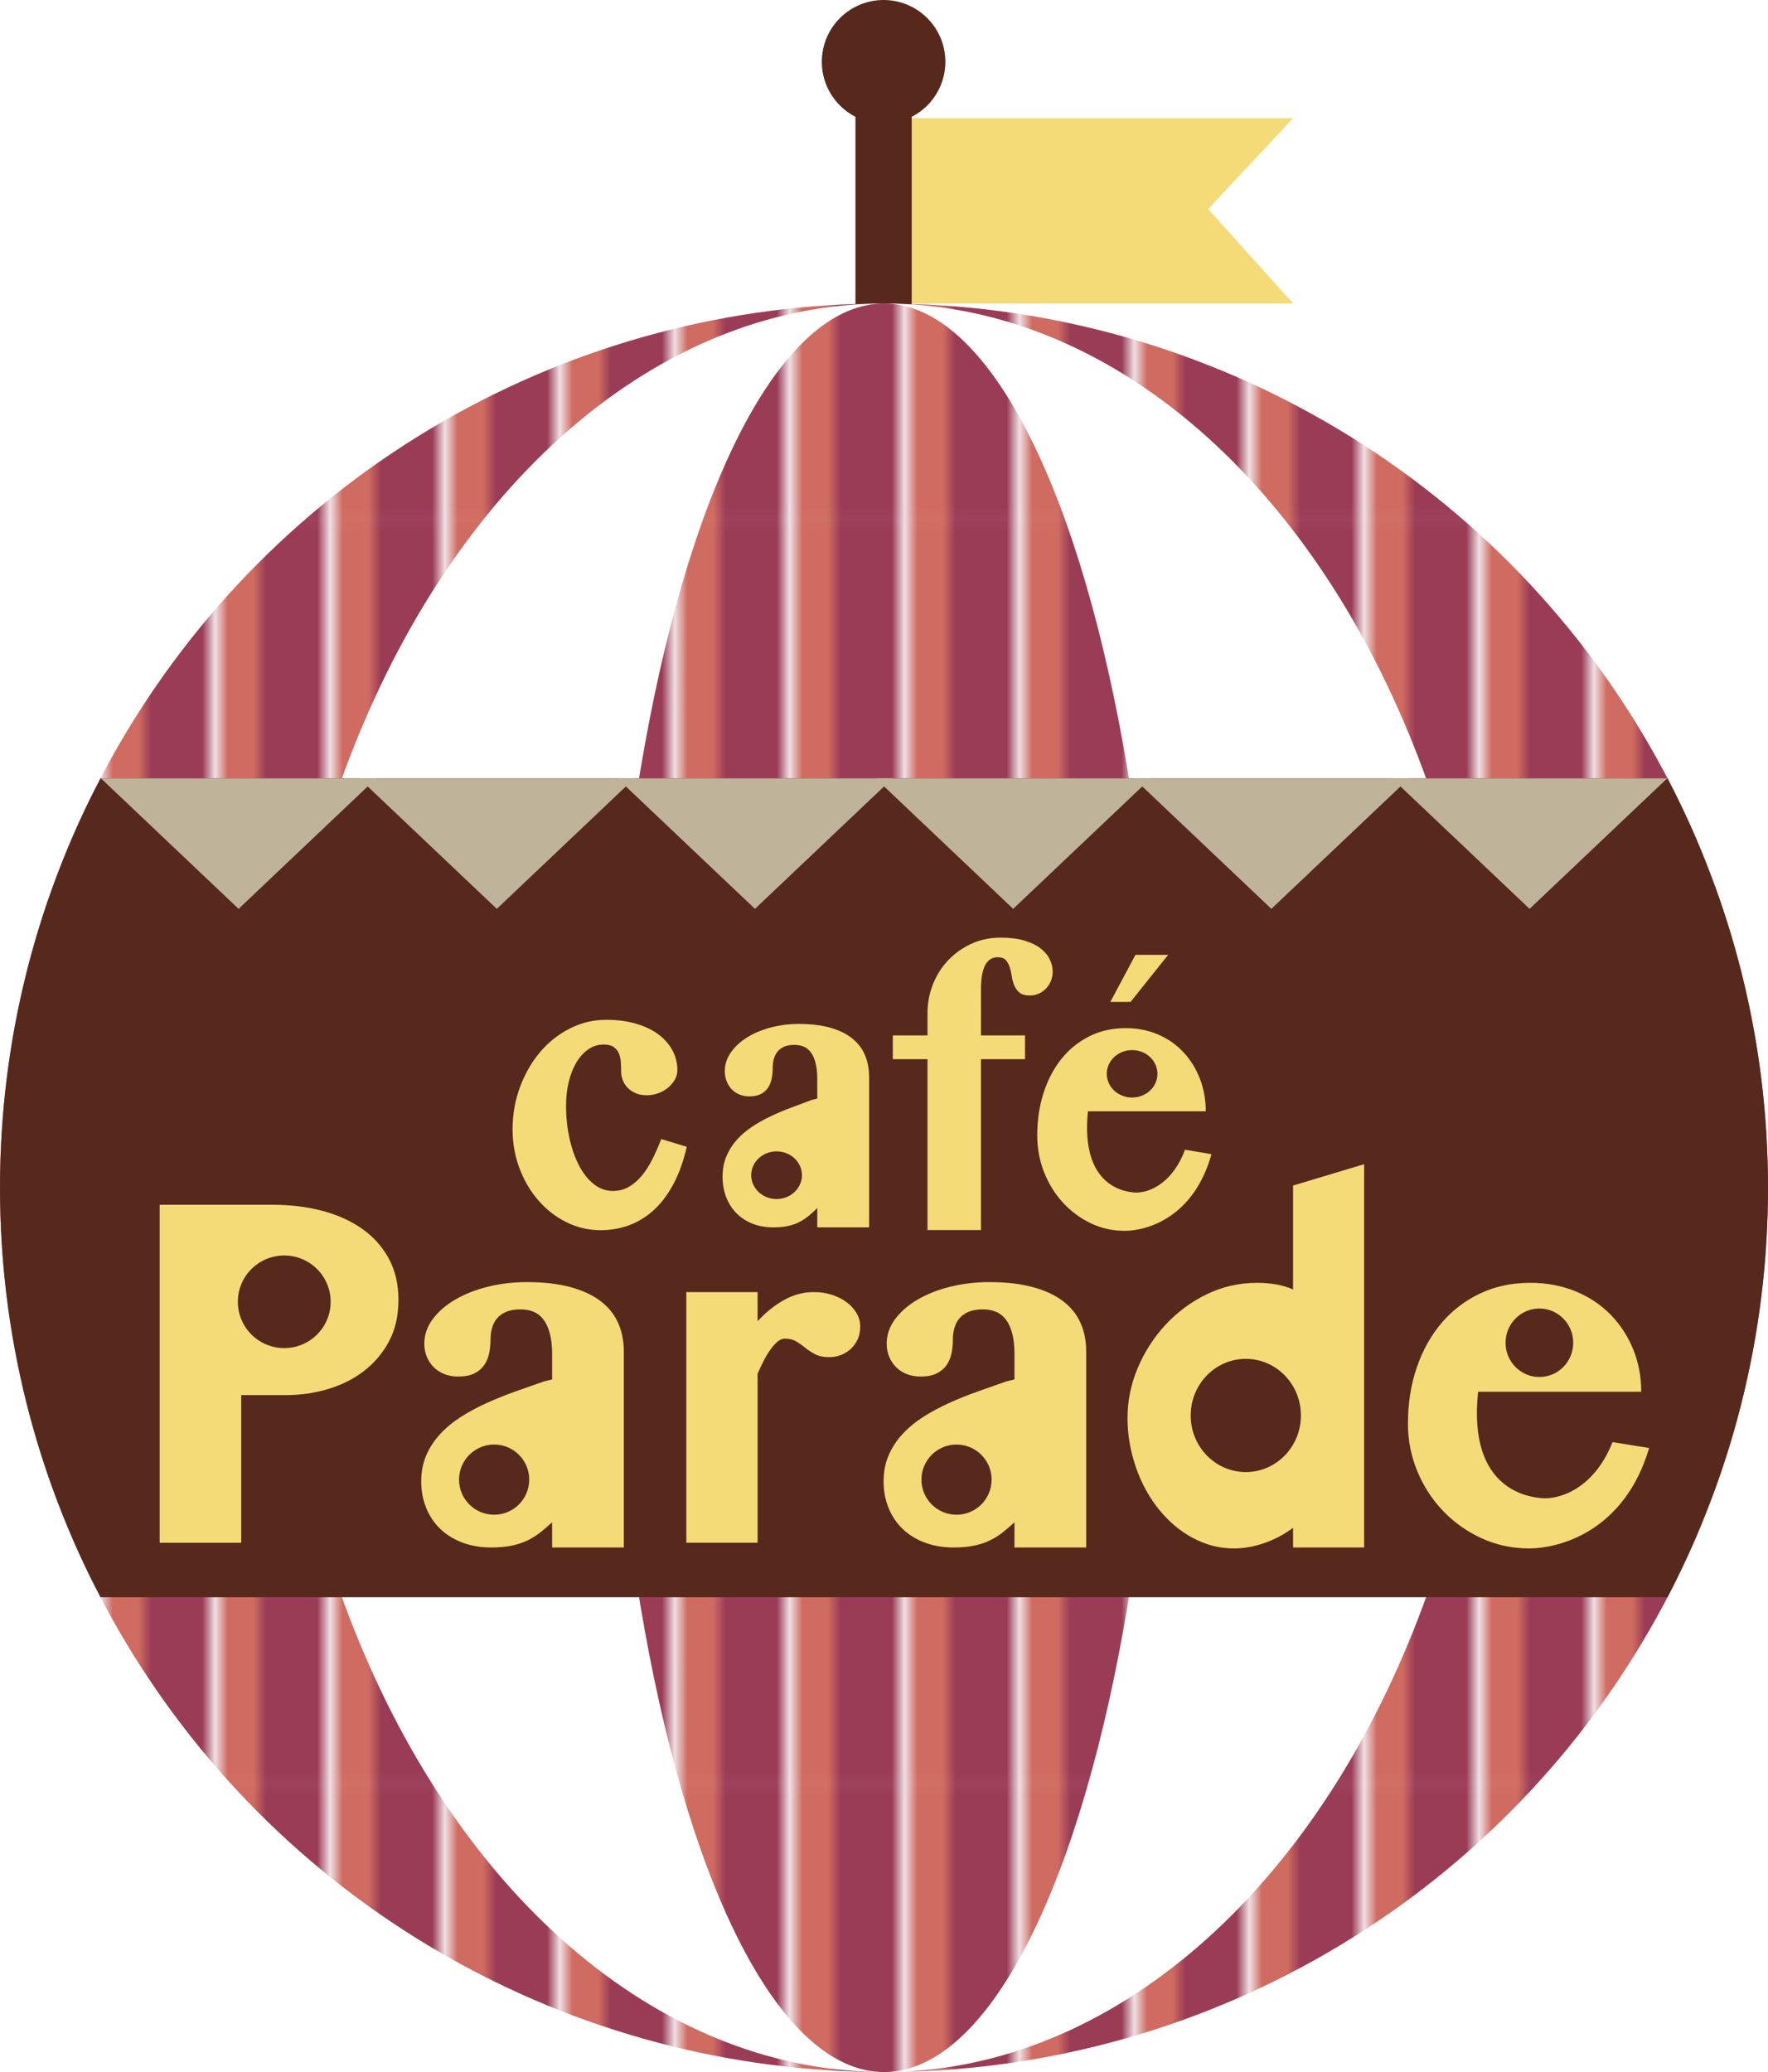 <!-- Generator: Adobe Illustrator 19.2.1, SVG Export Plug-In  -->
<svg version="1.1"
	 xmlns="http://www.w3.org/2000/svg" xmlns:xlink="http://www.w3.org/1999/xlink" xmlns:a="http://ns.adobe.com/AdobeSVGViewerExtensions/3.0/"
	 x="0px" y="0px" width="168.377px" height="197.277px" viewBox="0 0 168.377 197.277"
	 style="enable-background:new 0 0 168.377 197.277;" xml:space="preserve">
<style type="text/css">
	.st0{fill:none;}
	.st1{fill:#D06B61;}
	.st2{fill:#9B3C57;}
	.st3{fill:#F4DB77;}
	.st4{fill:#57291D;}
	.st5{fill:url(#SVGID_1_);}
	.st6{fill:#FFFFFF;}
	.st7{fill:url(#SVGID_2_);}
	.st8{fill:#BFB399;}
	.st9{fill:url(#SVGID_3_);}
	.st10{fill:url(#SVGID_4_);}
</style>
<defs>
	
		<pattern  x="68.405" y="-68.214" width="8.166" height="32.969" patternUnits="userSpaceOnUse" id="Unnamed_Pattern" viewBox="0 -32.969 8.166 32.969" style="overflow:visible;">
		<g>
			<rect x="0" y="-32.969" class="st0" width="8.166" height="32.969"/>
			<rect y="-32.969" class="st1" width="3" height="32.969"/>
			<rect x="3" y="-32.969" class="st2" width="5.166" height="32.969"/>
		</g>
	</pattern>
</defs>
<g>
	<polygon class="st3" points="123.156,28.899 86.524,28.899 86.524,11.254 123.156,11.254 115.055,19.902 	"/>
	<rect x="81.469" y="3.654" class="st4" width="5.36" height="29.206"/>
	<circle class="st4" cx="84.15" cy="5.883" r="5.883"/>
	<pattern  id="SVGID_1_" xlink:href="#Unnamed_Pattern" patternTransform="matrix(1.216 0 0 1.216 1710.832 1497.35)">
	</pattern>
	<circle class="st5" cx="84.188" cy="113.087" r="84.189"/>
	<ellipse class="st6" cx="84.188" cy="113.087" rx="58.248" ry="84.189"/>
	<pattern  id="SVGID_2_" xlink:href="#Unnamed_Pattern" patternTransform="matrix(1.216 0 0 1.216 1710.832 1497.35)">
	</pattern>
	<ellipse class="st7" cx="84.188" cy="113.087" rx="26.318" ry="84.189"/>
	<g>
		<path class="st4" d="M158.806,74.105H9.571C3.469,85.765,0,99.018,0,113.086c0,14.071,3.469,27.326,9.571,38.981h149.234
			c6.103-11.655,9.571-24.91,9.571-38.981C168.377,99.018,164.908,85.765,158.806,74.105z"/>
	</g>
	<g>
		<polygon class="st8" points="22.722,86.53 9.614,74.105 35.829,74.105 		"/>
		<polygon class="st8" points="47.312,86.53 34.204,74.105 60.419,74.105 		"/>
		<polygon class="st8" points="71.9,86.53 58.793,74.105 85.008,74.105 		"/>
		<polygon class="st8" points="96.49,86.53 83.384,74.105 109.597,74.105 		"/>
		<polygon class="st8" points="121.079,86.53 107.973,74.105 134.188,74.105 		"/>
		<polygon class="st8" points="145.671,86.53 132.561,74.105 158.777,74.105 		"/>
	</g>
	<g>
		<path class="st3" d="M72.149,146.88h-6.786v-23.862h6.786v2.778c0.752-0.825,1.581-1.496,2.486-2.009
			c0.904-0.515,1.864-0.77,2.882-0.77c0.611,0,1.186,0.087,1.723,0.261c0.535,0.174,1.002,0.412,1.4,0.712
			c0.395,0.301,0.709,0.648,0.939,1.04c0.229,0.393,0.344,0.812,0.344,1.265c0,0.438-0.077,0.834-0.229,1.186
			c-0.155,0.355-0.365,0.659-0.637,0.914c-0.273,0.26-0.587,0.459-0.94,0.604c-0.354,0.14-0.735,0.213-1.138,0.213
			c-0.545,0-0.99-0.091-1.338-0.271c-0.349-0.183-0.662-0.386-0.939-0.613c-0.279-0.225-0.567-0.428-0.865-0.609
			c-0.301-0.182-0.666-0.271-1.097-0.271c-0.224,0-0.449,0.093-0.679,0.28c-0.231,0.191-0.457,0.439-0.679,0.749
			c-0.224,0.307-0.44,0.667-0.648,1.072c-0.209,0.406-0.404,0.822-0.585,1.241V146.88z"/>
		<path class="st3" d="M58.869,125.956c-0.362-0.815-0.92-1.508-1.671-2.08c-0.751-0.572-1.71-1.017-2.871-1.334
			c-1.163-0.315-2.546-0.475-4.145-0.475c-1.309,0-2.553,0.149-3.728,0.441c-1.177,0.292-2.215,0.704-3.11,1.231
			c-0.899,0.526-1.613,1.149-2.142,1.864c-0.53,0.716-0.794,1.495-0.794,2.338c0,0.438,0.079,0.847,0.24,1.233
			c0.16,0.383,0.379,0.716,0.659,0.994c0.276,0.278,0.614,0.497,1.012,0.655c0.397,0.156,0.831,0.236,1.305,0.236
			c0.627,0,1.138-0.097,1.535-0.294c0.398-0.193,0.71-0.454,0.939-0.777c0.229-0.327,0.389-0.7,0.482-1.121
			c0.09-0.422,0.136-0.865,0.136-1.333c0-0.393,0.047-0.76,0.146-1.105c0.096-0.351,0.257-0.652,0.48-0.915
			c0.222-0.265,0.515-0.47,0.877-0.623c0.36-0.152,0.814-0.228,1.357-0.228c0.458,0,0.873,0.075,1.241,0.228
			c0.368,0.153,0.682,0.396,0.939,0.733c0.259,0.34,0.462,0.779,0.606,1.322c0.147,0.542,0.221,1.197,0.221,1.967v2.419l-0.752,0.18
			c-0.907,0.316-1.826,0.64-2.758,0.971c-0.932,0.33-1.835,0.694-2.703,1.087c-0.872,0.393-1.685,0.827-2.445,1.309
			c-0.759,0.481-1.418,1.025-1.983,1.628c-0.562,0.604-1.01,1.278-1.335,2.023c-0.329,0.744-0.492,1.585-0.492,2.52
			c0,0.889,0.154,1.716,0.461,2.484c0.305,0.769,0.747,1.437,1.326,2.001c0.576,0.566,1.28,1.004,2.108,1.32
			c0.827,0.315,1.757,0.476,2.787,0.476c0.766,0,1.427-0.062,1.983-0.184c0.557-0.118,1.056-0.288,1.494-0.506
			c0.438-0.219,0.838-0.471,1.2-0.757c0.363-0.286,0.731-0.605,1.108-0.951v2.398h6.828v-18.644
			C59.412,127.68,59.23,126.769,58.869,125.956z M47.059,144.214c-1.845,0-3.341-1.497-3.341-3.342c0-1.845,1.496-3.341,3.341-3.341
			s3.342,1.496,3.342,3.341C50.4,142.717,48.903,144.214,47.059,144.214z"/>
		<path class="st3" d="M102.905,125.956c-0.361-0.815-0.918-1.508-1.67-2.08c-0.752-0.572-1.71-1.017-2.871-1.334
			c-1.163-0.315-2.545-0.475-4.146-0.475c-1.31,0-2.551,0.149-3.729,0.441c-1.176,0.292-2.212,0.704-3.11,1.231
			c-0.897,0.526-1.611,1.149-2.141,1.864c-0.528,0.716-0.795,1.495-0.795,2.338c0,0.438,0.081,0.847,0.241,1.233
			c0.159,0.383,0.38,0.716,0.658,0.994c0.277,0.278,0.616,0.497,1.013,0.655c0.396,0.156,0.831,0.236,1.305,0.236
			c0.627,0,1.139-0.097,1.535-0.294c0.396-0.193,0.71-0.454,0.94-0.777c0.229-0.327,0.388-0.7,0.479-1.121
			c0.091-0.422,0.135-0.865,0.135-1.333c0-0.393,0.051-0.76,0.147-1.105c0.097-0.351,0.257-0.652,0.479-0.915
			c0.224-0.265,0.516-0.47,0.877-0.623c0.362-0.152,0.815-0.228,1.357-0.228c0.461,0,0.875,0.075,1.244,0.228
			c0.367,0.153,0.68,0.396,0.939,0.733c0.258,0.34,0.459,0.779,0.605,1.322c0.145,0.542,0.219,1.197,0.219,1.967v2.419l-0.753,0.18
			c-0.905,0.316-1.823,0.64-2.755,0.971c-0.935,0.33-1.835,0.694-2.705,1.087c-0.87,0.393-1.685,0.827-2.442,1.309
			c-0.76,0.481-1.42,1.025-1.984,1.628c-0.564,0.604-1.009,1.278-1.335,2.023c-0.329,0.744-0.492,1.585-0.492,2.52
			c0,0.889,0.152,1.716,0.46,2.484c0.307,0.769,0.747,1.437,1.325,2.001c0.578,0.566,1.28,1.004,2.109,1.32
			c0.827,0.315,1.758,0.476,2.788,0.476c0.766,0,1.428-0.062,1.984-0.184c0.557-0.118,1.054-0.288,1.493-0.506
			c0.438-0.219,0.839-0.471,1.2-0.757c0.361-0.286,0.73-0.605,1.106-0.951v2.398h6.829v-18.644
			C103.449,127.68,103.268,126.769,102.905,125.956z M91.095,144.214c-1.844,0-3.341-1.497-3.341-3.342
			c0-1.845,1.497-3.341,3.341-3.341c1.847,0,3.342,1.496,3.342,3.341C94.437,142.717,92.941,144.214,91.095,144.214z"/>
		<path class="st3" d="M37.018,119.81c-0.62-1.131-1.465-2.071-2.538-2.825c-1.071-0.754-2.335-1.322-3.791-1.705
			c-1.453-0.385-3.017-0.576-4.686-0.576H15.206v32.177h7.767v-14.056h4.302c1.337,0,2.645-0.189,3.927-0.566
			c1.279-0.375,2.419-0.939,3.414-1.693c0.994-0.754,1.798-1.695,2.412-2.821c0.612-1.132,0.917-2.457,0.917-3.981
			C37.945,122.258,37.638,120.937,37.018,119.81z M27.07,128.349c-2.44,0-4.418-1.975-4.418-4.409c0-2.437,1.978-4.408,4.418-4.408
			c2.441,0,4.419,1.972,4.419,4.408C31.489,126.374,29.512,128.349,27.07,128.349z"/>
		<path class="st3" d="M153.571,137.301c-1.815,4.585-5.235,5.501-6.786,5.331c-0.859-0.095-7.047-0.53-6.016-10.124h15.536
			c0-1.446-0.257-2.796-0.771-4.055c-0.516-1.259-1.235-2.357-2.159-3.301c-0.929-0.942-2.042-1.679-3.342-2.215
			c-1.304-0.535-2.736-0.802-4.293-0.802c-1.755,0-3.351,0.338-4.783,1.015c-1.433,0.682-2.659,1.617-3.674,2.815
			c-1.016,1.197-1.804,2.614-2.361,4.247c-0.557,1.638-0.835,3.408-0.835,5.322c0,1.6,0.302,3.115,0.899,4.554
			c0.597,1.439,1.421,2.697,2.465,3.786c1.045,1.085,2.265,1.945,3.662,2.587c1.402,0.639,2.9,0.96,4.502,0.96
			c3.051,0,9.13-1.736,11.443-9.559L153.571,137.301z M146.605,124.581c1.781,0,3.222,1.463,3.222,3.261
			c0,1.802-1.44,3.26-3.222,3.26c-1.779,0-3.223-1.458-3.223-3.26C143.382,126.044,144.825,124.581,146.605,124.581z"/>
		<path class="st3" d="M123.146,112.872v9.9c-0.462-0.213-0.984-0.372-1.566-0.48c-0.586-0.104-1.205-0.156-1.859-0.156
			c-1.713,0-3.318,0.365-4.814,1.097c-1.497,0.73-2.803,1.699-3.916,2.904c-1.114,1.206-1.991,2.575-2.641,4.112
			c-0.648,1.535-0.97,3.117-0.97,4.743c0,1.087,0.122,2.146,0.365,3.187c0.244,1.04,0.58,2.021,1.012,2.939
			c0.433,0.918,0.957,1.767,1.576,2.543c0.62,0.773,1.306,1.44,2.06,2.001c0.749,0.555,1.556,0.987,2.42,1.297
			c0.863,0.31,1.769,0.463,2.715,0.463c0.946,0,1.914-0.175,2.904-0.518c0.987-0.347,1.893-0.83,2.715-1.448v1.877h6.765v-36.494
			L123.146,112.872z M118.646,140.153c-2.9,0-5.25-2.414-5.25-5.39s2.35-5.389,5.25-5.389c2.899,0,5.248,2.413,5.248,5.389
			S121.546,140.153,118.646,140.153z"/>
	</g>
	<g>
		<path class="st3" d="M57.494,99.447c-0.542,0-1.035,0.156-1.479,0.466c-0.443,0.312-0.823,0.734-1.137,1.269
			c-0.313,0.533-0.552,1.148-0.719,1.85c-0.169,0.698-0.251,1.44-0.251,2.219c0,1.077,0.105,2.105,0.32,3.089
			c0.214,0.981,0.515,1.847,0.901,2.596c0.386,0.748,0.853,1.344,1.401,1.786c0.548,0.445,1.161,0.665,1.84,0.665
			c0.564,0,1.073-0.131,1.527-0.394c0.455-0.266,0.867-0.621,1.238-1.071c0.368-0.447,0.703-0.972,1.001-1.568
			c0.299-0.602,0.577-1.235,0.838-1.907l2.428,0.737c-0.281,1.259-0.673,2.382-1.175,3.368c-0.501,0.988-1.099,1.821-1.792,2.496
			c-0.696,0.677-1.484,1.193-2.366,1.547c-0.882,0.35-1.839,0.528-2.873,0.528c-1.159,0-2.248-0.256-3.266-0.764
			c-1.019-0.507-1.906-1.201-2.662-2.077c-0.759-0.872-1.356-1.891-1.795-3.051c-0.438-1.162-0.657-2.396-0.657-3.701
			c0-1.423,0.235-2.769,0.705-4.031c0.471-1.265,1.106-2.373,1.91-3.324c0.806-0.951,1.749-1.701,2.836-2.252
			c1.085-0.552,2.239-0.828,3.461-0.828c1.034,0,1.969,0.12,2.804,0.359c0.836,0.238,1.547,0.575,2.138,1.004
			c0.589,0.433,1.045,0.943,1.362,1.529c0.317,0.586,0.478,1.22,0.478,1.903c0,0.324-0.084,0.628-0.25,0.916
			c-0.168,0.286-0.386,0.541-0.658,0.766c-0.271,0.221-0.583,0.395-0.932,0.519c-0.351,0.127-0.701,0.188-1.059,0.188
			c-0.405,0-0.76-0.062-1.064-0.196c-0.301-0.132-0.559-0.302-0.768-0.511c-0.209-0.213-0.365-0.453-0.47-0.729
			c-0.104-0.275-0.156-0.558-0.156-0.844c0-0.29-0.01-0.584-0.03-0.892c-0.021-0.303-0.084-0.58-0.188-0.825
			c-0.104-0.243-0.27-0.446-0.493-0.602C58.217,99.524,57.901,99.447,57.494,99.447z"/>
		<path class="st3" d="M93.424,98.577h4.195v2.264h-4.195v16.27h-5.092v-16.27h-3.305v-2.264h3.305v-2.123
			c0-0.958,0.173-1.868,0.517-2.738c0.346-0.87,0.828-1.634,1.45-2.289c0.621-0.655,1.358-1.178,2.208-1.572
			c0.851-0.391,1.787-0.586,2.812-0.586c0.855,0,1.597,0.093,2.224,0.276c0.626,0.186,1.138,0.43,1.535,0.733
			c0.396,0.306,0.692,0.649,0.885,1.036c0.192,0.389,0.29,0.779,0.29,1.184c0,0.312-0.056,0.604-0.163,0.881
			c-0.11,0.274-0.265,0.517-0.463,0.726c-0.198,0.209-0.429,0.371-0.69,0.493c-0.261,0.118-0.547,0.18-0.86,0.18
			c-0.429,0-0.753-0.091-0.973-0.267c-0.218-0.181-0.385-0.404-0.5-0.674c-0.115-0.271-0.196-0.565-0.243-0.881
			c-0.047-0.317-0.115-0.613-0.204-0.882c-0.087-0.271-0.213-0.497-0.375-0.673c-0.162-0.18-0.416-0.267-0.76-0.267
			c-1.065,0-1.597,1.011-1.597,3.035V98.577z"/>
		<path class="st3" d="M82.38,100.464c-0.262-0.62-0.664-1.15-1.21-1.59c-0.542-0.44-1.235-0.783-2.076-1.022
			c-0.842-0.244-1.841-0.365-2.997-0.365c-0.947,0-1.847,0.112-2.696,0.339c-0.854,0.225-1.602,0.539-2.251,0.945
			c-0.649,0.403-1.166,0.88-1.549,1.431c-0.383,0.545-0.574,1.145-0.574,1.788c0,0.337,0.058,0.654,0.174,0.945
			c0.116,0.295,0.273,0.552,0.476,0.764c0.202,0.212,0.447,0.38,0.732,0.502c0.289,0.121,0.602,0.183,0.944,0.183
			c0.452,0,0.823-0.076,1.111-0.226c0.286-0.149,0.513-0.353,0.678-0.598c0.167-0.248,0.281-0.533,0.349-0.858
			c0.065-0.322,0.099-0.665,0.099-1.021c0-0.303,0.035-0.584,0.104-0.852c0.072-0.263,0.188-0.495,0.349-0.701
			c0.163-0.2,0.373-0.359,0.636-0.476c0.261-0.112,0.588-0.174,0.979-0.174c0.334,0,0.633,0.062,0.899,0.174
			c0.267,0.116,0.493,0.305,0.682,0.562c0.186,0.261,0.331,0.598,0.438,1.015c0.104,0.416,0.158,0.917,0.158,1.509v1.854
			l-0.544,0.135c-0.655,0.243-1.319,0.491-1.993,0.746c-0.675,0.255-1.327,0.53-1.957,0.832c-0.629,0.3-1.218,0.636-1.766,1.004
			c-0.552,0.371-1.028,0.786-1.437,1.251c-0.409,0.458-0.73,0.976-0.965,1.548c-0.238,0.57-0.357,1.215-0.357,1.933
			c0,0.68,0.11,1.316,0.333,1.904c0.221,0.59,0.54,1.1,0.959,1.531c0.417,0.435,0.927,0.771,1.525,1.015
			c0.6,0.242,1.272,0.364,2.018,0.364c0.555,0,1.031-0.047,1.434-0.14c0.404-0.093,0.765-0.221,1.081-0.389
			c0.316-0.168,0.606-0.359,0.867-0.58c0.262-0.22,0.528-0.464,0.802-0.729v1.837h4.938v-14.293
			C82.771,101.79,82.641,101.091,82.38,100.464z M73.957,114.158c-1.334,0-2.416-1.02-2.416-2.269c0-1.253,1.082-2.269,2.416-2.269
			c1.335,0,2.418,1.016,2.418,2.269C76.375,113.139,75.292,114.158,73.957,114.158z"/>
		<path class="st3" d="M108.136,90.91h3.113l-3.578,4.479h-1.926L108.136,90.91z"/>
		<path class="st3" d="M112.856,109.461c-1.312,3.498-3.782,4.2-4.902,4.07c-0.619-0.073-5.091-0.404-4.345-7.727h11.223
			c0-1.105-0.186-2.139-0.557-3.096c-0.375-0.963-0.892-1.8-1.562-2.518c-0.668-0.722-1.474-1.284-2.413-1.694
			c-0.94-0.406-1.975-0.61-3.101-0.61c-1.268,0-2.417,0.261-3.454,0.777c-1.035,0.519-1.92,1.231-2.654,2.146
			c-0.733,0.912-1.302,1.995-1.705,3.242c-0.402,1.247-0.604,2.601-0.604,4.062c0,1.219,0.217,2.379,0.647,3.475
			c0.434,1.1,1.027,2.06,1.781,2.889c0.754,0.83,1.636,1.485,2.646,1.977c1.013,0.487,2.095,0.73,3.252,0.73
			c2.205,0,6.599-1.326,8.267-7.295L112.856,109.461z M107.817,99.977c1.334,0,2.414,1.014,2.414,2.257
			c0,1.251-1.08,2.26-2.414,2.26c-1.331,0-2.414-1.009-2.414-2.26C105.403,100.99,106.486,99.977,107.817,99.977z"/>
	</g>
</g>
</svg>